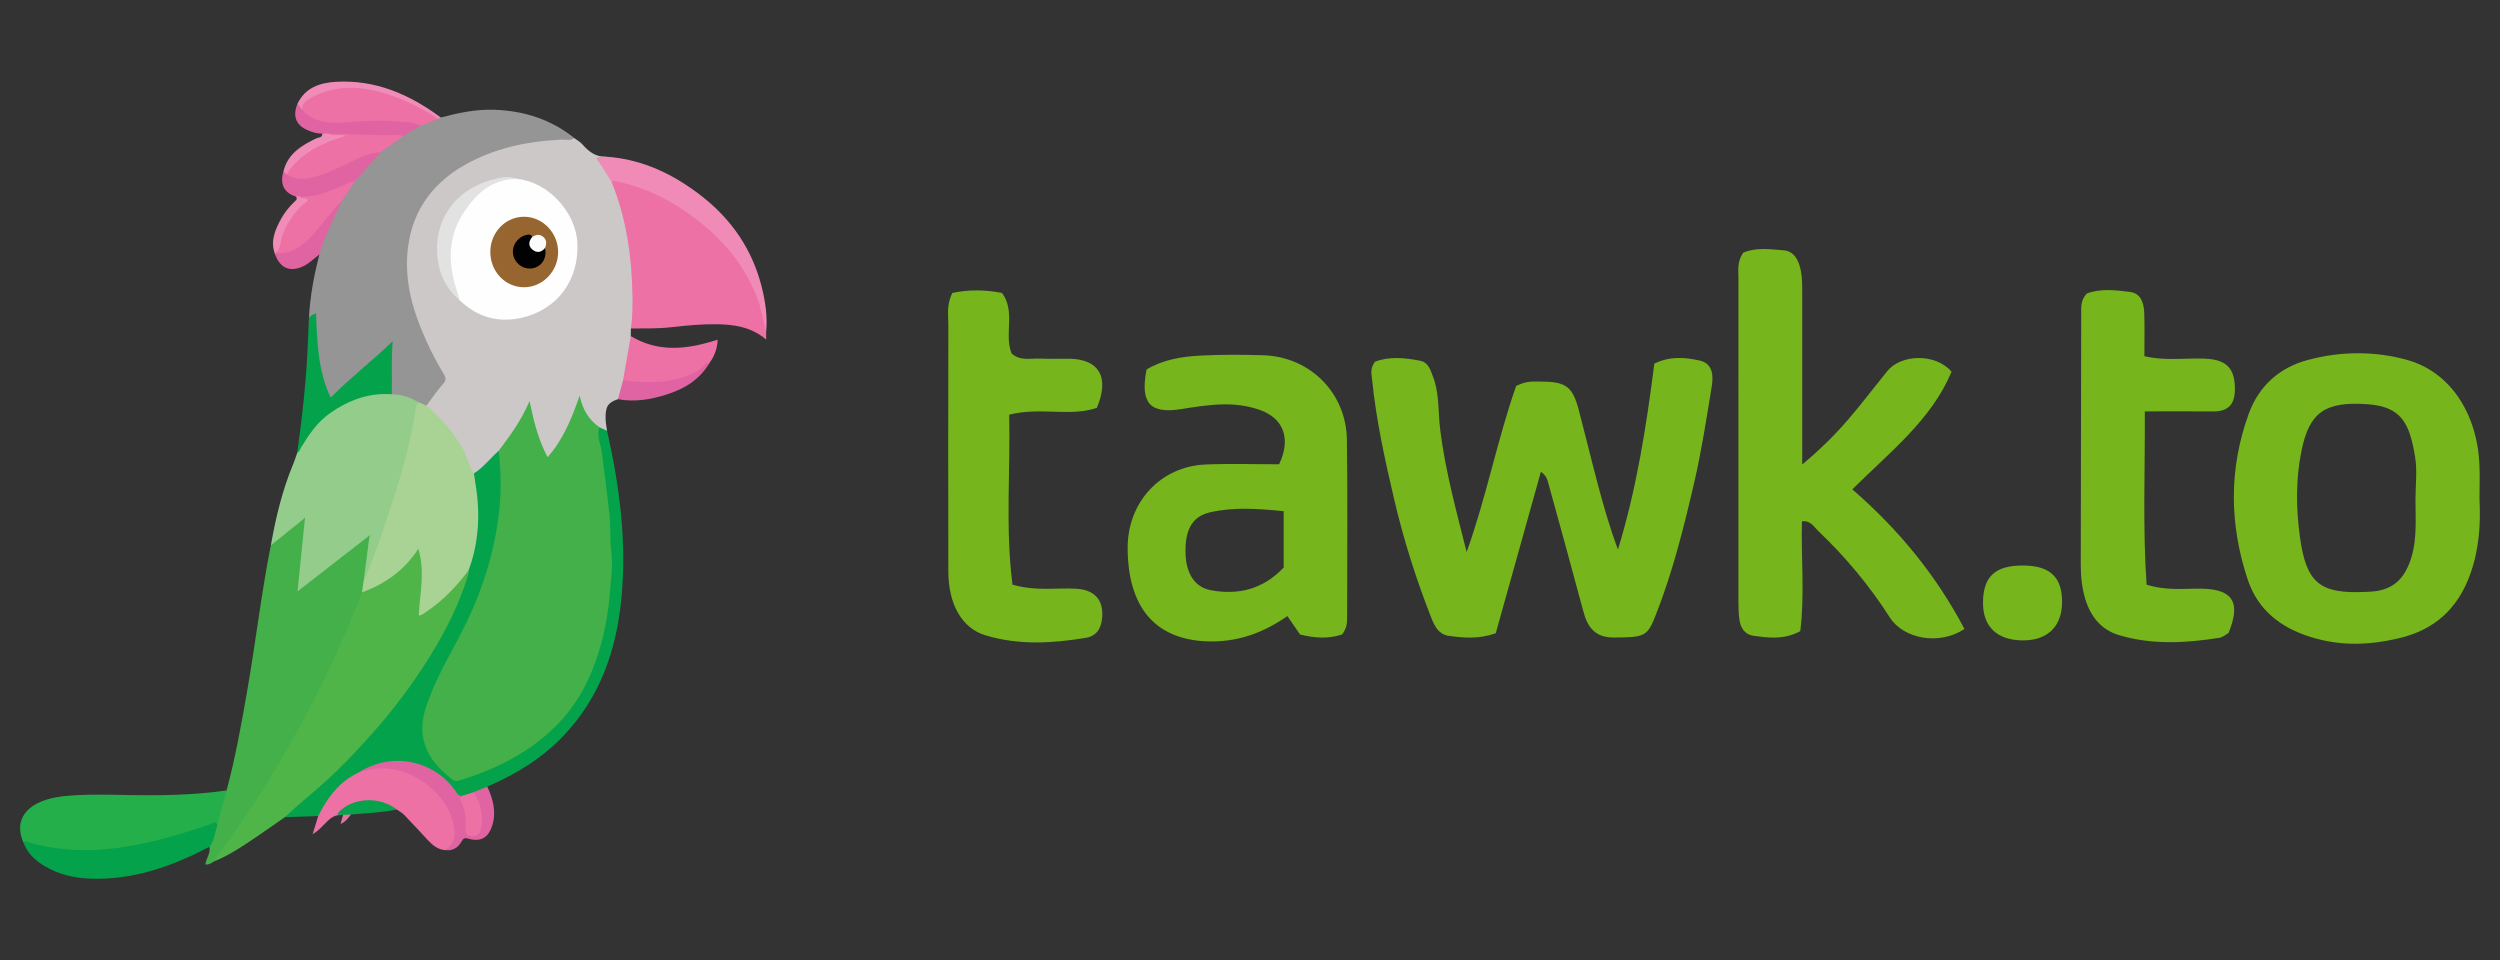 <?xml version="1.0" encoding="UTF-8"?> <!-- Generator: Adobe Illustrator 23.0.2, SVG Export Plug-In . SVG Version: 6.00 Build 0) --> <svg xmlns="http://www.w3.org/2000/svg" xmlns:xlink="http://www.w3.org/1999/xlink" version="1.1" id="Layer_1" x="0px" y="0px" viewBox="0 0 164 63" xml:space="preserve"><rect x="0" y="0" width="164" height="63" fill="#333333" stroke="none"/> <g> <g> <path fill="#CBC8C7" d="M40.541,26.187c-0.664,0.216-0.837,0.485-0.813,1.318c0.007,0.252,0.061,0.502,0.093,0.753 c-0.232,0.123-0.39-0.052-0.569-0.142c-0.676-0.468-1.119-1.081-1.253-1.806c-0.25,1.024-0.765,2.075-1.415,3.06 c-0.166,0.251-0.321,0.629-0.638,0.612c-0.345-0.018-0.388-0.436-0.501-0.713c-0.35-0.856-0.628-1.733-0.733-2.624 c-0.439,1.08-1.158,2.041-1.908,2.983c-0.403,0.391-0.792,0.794-1.195,1.185c-0.156,0.152-0.304,0.334-0.565,0.282 c-0.245-0.121-0.286-0.377-0.367-0.594c-0.513-1.38-1.355-2.527-2.449-3.499c-0.138-0.122-0.319-0.218-0.297-0.448 c0.19-0.491,0.547-0.869,0.873-1.264c0.242-0.292,0.254-0.547,0.062-0.884c-1.014-1.784-1.855-3.634-2.181-5.688 c-0.588-3.704,1.044-6.832,4.479-8.404c2.057-0.941,4.233-1.382,6.507-1.258c0.176,0.133,0.379,0.241,0.521,0.403 c0.414,0.471,0.87,0.839,1.539,0.817c-0.329,0.153-0.364,0.333-0.116,0.622c0.289,0.336,0.465,0.751,0.673,1.143 c0.763,1.735,1.061,3.573,1.249,5.442c0.1,0.993,0.098,1.985,0.092,2.979c-0.002,0.377-0.014,0.757-0.244,1.086 c-0.002,0.167-0.003,0.333-0.005,0.5c0.139,0.663-0.125,1.287-0.192,1.93c-0.034,0.323-0.113,0.641-0.195,0.957 C40.833,25.349,40.872,25.835,40.541,26.187z"></path> <path fill="#949594" d="M37.673,9.057c-0.26,0.202-0.562,0.09-0.844,0.103c-2.094,0.092-4.116,0.5-5.987,1.467 c-2.274,1.175-3.744,3-4.074,5.575c-0.24,1.871,0.158,3.68,0.879,5.419c0.414,0.999,0.884,1.969,1.449,2.891 c0.144,0.234,0.206,0.412-0.028,0.67c-0.4,0.442-0.732,0.946-1.092,1.424c-0.238,0.135-0.391-0.077-0.58-0.14 c-0.542-0.28-1.144-0.377-1.716-0.566c-0.146-0.196-0.113-0.425-0.112-0.644c0-0.85-0.015-1.7,0.011-2.529 c-0.698,0.723-1.497,1.343-2.25,2.013c-0.397,0.354-0.772,0.728-1.159,1.091c-0.421,0.394-0.612,0.359-0.817-0.169 c-0.356-0.916-0.56-1.871-0.628-2.85c-0.039-0.563-0.161-1.121-0.107-1.689c0.027-0.281-0.151-0.299-0.351-0.303 c0.076-1.399,0.336-2.767,0.681-4.122c-0.145-0.27,0.023-0.503,0.107-0.733c0.349-0.951,0.778-1.868,1.247-2.766 c0.297-0.478,0.596-0.954,0.939-1.402c0.485-0.69,1.093-1.27,1.664-1.884c0.498-0.336,0.947-0.74,1.455-1.063 c0.39-0.246,0.796-0.463,1.197-0.691c0.369-0.121,0.706-0.323,1.076-0.442c0.095-0.034,0.19-0.054,0.288-0.009 c1.159-0.307,2.323-0.555,3.536-0.508C34.391,7.276,36.15,7.831,37.673,9.057z"></path> <path fill="#50B548" d="M18.69,53.606c-0.83,0.572-1.65,1.159-2.493,1.712c-0.685,0.449-1.38,0.887-2.15,1.185 c-0.082-0.239,0.089-0.388,0.207-0.549c2.782-3.796,5.169-7.828,7.194-12.073c0.68-1.426,1.323-2.871,1.893-4.347 c0.098-0.253,0.163-0.529,0.377-0.725c0.761-0.428,1.565-0.776,2.25-1.341c0.43-0.355,0.786-0.763,1.125-1.194 c0.092-0.116,0.158-0.314,0.334-0.275c0.187,0.041,0.221,0.245,0.258,0.413c0.17,0.781,0.142,1.57,0.057,2.356 c-0.048,0.44-0.058,0.88-0.129,1.421c0.517-0.305,0.925-0.607,1.291-0.953c0.51-0.483,1.031-0.959,1.44-1.538 c0.096-0.136,0.19-0.294,0.394-0.295c0.211,0.205,0.067,0.421,0.003,0.621c-0.579,1.81-1.429,3.494-2.432,5.101 c-1.791,2.871-3.955,5.441-6.382,7.791c-0.875,0.847-1.804,1.638-2.742,2.416C19.035,53.453,18.857,53.518,18.69,53.606z"></path> <path fill="#43B049" d="M23.749,38.856c-1.048,2.724-2.256,5.376-3.624,7.952c-1.728,3.255-3.655,6.39-5.869,9.342 c-0.082,0.109-0.14,0.235-0.21,0.353c-0.165,0.114-0.33,0.229-0.573,0.207c0.038-0.403,0.361-0.736,0.266-1.156 c0.071-0.513,0.294-0.982,0.423-1.478c0.131-0.565,0.307-1.118,0.434-1.683c0.046-0.203,0.117-0.392,0.268-0.541 c0.575-2.135,0.964-4.309,1.344-6.485c0.557-3.189,0.928-6.409,1.556-9.586c0.252-0.523,0.777-0.758,1.18-1.122 c0.203-0.184,0.43-0.34,0.637-0.52c0.116-0.1,0.249-0.218,0.411-0.124c0.141,0.082,0.095,0.243,0.087,0.377 c-0.058,0.992-0.182,1.977-0.284,2.965c-0.036,0.352-0.034,0.705-0.145,1.138c0.639-0.427,1.148-0.855,1.668-1.266 c0.794-0.626,1.594-1.244,2.391-1.866c0.149-0.116,0.317-0.287,0.499-0.199c0.238,0.115,0.105,0.365,0.09,0.558 c-0.064,0.819-0.291,1.618-0.322,2.442C23.948,38.408,23.922,38.656,23.749,38.856z"></path> <path fill="#93CC8B" d="M23.851,38.148c0.124-0.962,0.249-1.924,0.391-3.022c-1.59,1.235-3.109,2.415-4.723,3.669 c0.167-1.648,0.321-3.176,0.487-4.822c-0.796,0.642-1.518,1.224-2.239,1.807c0.325-1.838,0.759-3.646,1.482-5.374 c0.097-0.232,0.169-0.475,0.252-0.712c0.996-2.307,2.77-3.59,5.233-3.941c0.317-0.045,0.682-0.219,0.969,0.112 c0.634,0.01,1.214,0.2,1.755,0.522c-0.129,1.391-0.46,2.743-0.832,4.082c-0.681,2.452-1.495,4.861-2.429,7.228 C24.126,37.873,24.122,38.118,23.851,38.148z"></path> <path fill="#04A24B" d="M18.69,53.606c0.801-0.771,1.674-1.46,2.504-2.199c1.119-0.995,2.14-2.08,3.134-3.189 c1.465-1.634,2.784-3.386,3.933-5.258c0.997-1.625,1.854-3.32,2.418-5.151c0.041-0.133,0.092-0.259,0.066-0.4 c-0.109-0.191-0.003-0.367,0.045-0.544c0.454-1.695,0.599-3.403,0.234-5.136c-0.047-0.223-0.159-0.47,0.067-0.673 c0.627-0.4,1.074-0.997,1.622-1.483c0.237,0.266,0.228,0.599,0.245,0.922c0.233,4.307-0.988,8.241-3.042,11.971 c-0.712,1.293-1.408,2.598-1.841,4.023c-0.555,1.825-0.04,3.019,1.381,4.303c0.283,0.255,0.576,0.299,0.947,0.179 c2.17-0.7,4.165-1.72,5.821-3.305c1.207-1.155,2.074-2.556,2.641-4.133c0.662-1.842,0.968-3.74,1.048-5.698 c0.122-3.002-0.211-5.957-0.713-8.904c-0.032-0.186-0.074-0.372-0.078-0.561c-0.003-0.142-0.044-0.329,0.197-0.339 c0.168,0.076,0.336,0.152,0.504,0.228c0.829,3.666,1.313,7.364,0.928,11.127c-0.341,3.339-1.414,6.382-3.774,8.869 c-1.417,1.493-3.134,2.541-5.011,3.347c-0.217,0.321-0.609,0.302-0.906,0.468c-0.239,0.098-0.475,0.203-0.737,0.222 c-0.226,0.007-0.4-0.098-0.515-0.281c-1.225-1.94-3.852-2.534-6.091-1.32c-1.098,0.564-1.947,1.378-2.508,2.485 c-0.074,0.145-0.119,0.332-0.332,0.353C20.147,53.555,19.419,53.58,18.69,53.606z"></path> <path fill="#ED71A5" d="M41.387,21.549c0.108-0.732,0.113-1.47,0.1-2.208c-0.044-2.536-0.401-5.015-1.358-7.384 c0.09-0.369,0.353-0.175,0.53-0.137c1.046,0.225,2.035,0.611,2.98,1.112c2.113,1.123,3.9,2.617,5.19,4.651 c0.806,1.271,1.4,2.629,1.431,4.173c0,0.135,0,0.271,0,0.52c-0.993-0.845-2.132-0.992-3.277-1.006 c-0.956-0.011-1.918,0.078-2.87,0.188C43.203,21.564,42.296,21.544,41.387,21.549z"></path> <path fill="#25AF4B" d="M14.866,51.851c-0.203,0.763-0.407,1.526-0.61,2.289c-0.363,0.029-0.701,0.156-1.04,0.275 c-1.75,0.618-3.536,1.091-5.376,1.351c-2.13,0.301-4.235,0.238-6.29-0.473c-0.498-1.086-0.181-2.03,0.877-2.58 c0.73-0.38,1.53-0.478,2.335-0.533c1.266-0.087,2.532-0.044,3.799-0.023C10.669,52.192,12.774,52.157,14.866,51.851z"></path> <path fill="#ED71A5" d="M20.876,53.53c0.541-1.061,1.193-2.027,2.255-2.644c0.16-0.093,0.327-0.175,0.491-0.262 c2.52-1.249,5.89,1.035,6.294,3.595c0.13,0.828-0.059,1.313-0.699,1.549c-0.498-0.029-0.843-0.326-1.161-0.667 c-0.511-0.546-1.015-1.1-1.535-1.638c-0.139-0.144-0.326-0.241-0.491-0.359c-0.249-0.061-0.474-0.182-0.708-0.281 c-1.016-0.427-1.929-0.143-2.806,0.399c-0.092,0.057-0.156,0.13-0.144,0.247c-0.508-0.033-0.806,0.311-1.118,0.625 c-0.225,0.226-0.442,0.461-0.746,0.627C20.63,54.323,20.753,53.927,20.876,53.53z"></path> <path fill="#04A24B" d="M1.55,55.293c0.132-0.198,0.283-0.042,0.411-0.007c1.629,0.442,3.268,0.577,4.961,0.422 c2.37-0.216,4.617-0.869,6.85-1.626c0.133-0.045,0.372-0.327,0.484,0.057c-0.153,0.479-0.186,1.001-0.516,1.414 c-2.432,1.265-4.96,2.179-7.756,2.088c-1.096-0.035-2.145-0.267-3.09-0.846C2.3,56.432,1.8,55.97,1.55,55.293z"></path> <path fill="#F08BB7" d="M50.259,21.757c-0.211-0.753-0.309-1.531-0.601-2.27c-0.84-2.123-2.25-3.797-4.044-5.153 c-1.53-1.156-3.217-2.023-5.115-2.424c-0.137-0.029-0.262-0.1-0.369,0.046c-0.268-0.428-0.536-0.856-0.805-1.284 c-0.06-0.095-0.211-0.158-0.158-0.292c0.055-0.141,0.205-0.07,0.315-0.085c0.083-0.012,0.168-0.013,0.253-0.019 c2.399,0.16,4.464,1.155,6.318,2.608c1.946,1.525,3.285,3.479,3.904,5.894C50.206,19.754,50.356,20.744,50.259,21.757z"></path> <path fill="#04A24B" d="M25.702,25.864c-1.518-0.113-2.849,0.393-4.066,1.25c-0.829,0.584-1.383,1.409-1.898,2.262 c-0.068,0.113-0.088,0.263-0.237,0.316c0.338-2.416,0.603-4.838,0.699-7.277c0.021-0.532,0.044-1.064,0.066-1.596 c0.139-0.088,0.252-0.225,0.468-0.254c0.07,1.875,0.122,3.736,0.956,5.525c1.302-1.322,2.727-2.413,4.071-3.705 C25.659,23.593,25.727,24.729,25.702,25.864z"></path> <path fill="#ED71A5" d="M40.87,24.947c0.17-0.966,0.341-1.932,0.511-2.898c1.84,1.107,3.743,0.867,5.698,0.233 c-0.025,0.589-0.208,1.085-0.54,1.531c-0.979,1.075-2.271,1.326-3.636,1.377c-0.462,0.017-0.926,0.01-1.389-0.002 C41.275,25.182,41.027,25.181,40.87,24.947z"></path> <path fill="#E064A2" d="M29.216,55.767c0.578-0.433,0.677-0.834,0.557-1.557c-0.357-2.152-2.807-4.033-5.099-3.782 c-0.353,0.039-0.701,0.129-1.052,0.195c2.117-1.319,4.885-0.747,6.284,1.307c0.112,0.165,0.198,0.323,0.432,0.268 c0.159,0.716,0.431,1.411,0.36,2.167c-0.013,0.142,0.063,0.271,0.222,0.309c0.172,0.041,0.307-0.031,0.397-0.172 c0.165-0.257,0.187-0.54,0.167-0.841c-0.04-0.59-0.303-1.122-0.417-1.692c0.3-0.123,0.599-0.246,0.899-0.368 c0.372,0.807,0.604,1.634,0.333,2.525c-0.253,0.829-0.763,1.128-1.595,0.886c-0.256-0.074-0.327,0.018-0.43,0.197 C30.042,55.613,29.7,55.829,29.216,55.767z"></path> <path fill="#E064A2" d="M24.975,9.988c-0.55,0.619-1.099,1.238-1.649,1.857c-1.141,0.673-2.302,1.279-3.694,1.142 c-0.08-0.028-0.157-0.062-0.233-0.1c-0.766-0.229-1.057-0.83-0.802-1.651c0.15-0.04,0.222,0.094,0.33,0.148 c0.882,0.403,1.712,0.113,2.534-0.201c0.832-0.318,1.593-0.803,2.44-1.084C24.242,9.985,24.59,9.759,24.975,9.988z"></path> <path fill="#E064A2" d="M27.567,8.249C27.184,8.48,26.8,8.712,26.416,8.943c-1.227,0.101-2.453,0.141-3.678-0.025 c-0.408-0.055-0.82-0.011-1.23-0.024c-0.138,0.003-0.254-0.054-0.365-0.128c-0.352,0.007-0.68-0.096-0.994-0.236 c-0.749-0.335-0.962-0.935-0.631-1.733c0.275,0.001,0.297,0.299,0.481,0.407c0.537,0.486,1.185,0.658,1.89,0.674 c1.146,0.027,2.284-0.159,3.432-0.109c0.617,0.027,1.226,0.101,1.832,0.203C27.317,8,27.554,7.972,27.567,8.249z"></path> <path fill="#E064A3" d="M40.87,24.947c1.745,0.211,3.46,0.235,5.046-0.711c0.218-0.13,0.304-0.45,0.623-0.423 c-0.641,1.097-1.65,1.702-2.82,2.071c-1.034,0.326-2.09,0.506-3.178,0.303C40.651,25.774,40.76,25.36,40.87,24.947z"></path> <path fill="#E064A2" d="M22.415,13.189c-0.513,1.16-1.12,2.281-1.469,3.509c-0.371,0.268-0.685,0.615-1.117,0.799 c-0.834,0.355-1.453,0.081-1.773-0.787c-0.033-0.048-0.033-0.095,0.001-0.142c0.918-0.101,1.696-0.488,2.306-1.179 c0.373-0.422,0.735-0.855,1.074-1.306c0.196-0.261,0.434-0.483,0.641-0.733C22.162,13.249,22.245,13.12,22.415,13.189z"></path> <path fill="#F08CB7" d="M19.824,7.209c-0.102-0.138-0.204-0.275-0.306-0.413c0.505-1.05,1.475-1.367,2.501-1.428 c2.602-0.156,4.85,0.82,6.898,2.341c-0.076,0.033-0.151,0.067-0.227,0.1c-0.26-0.043-0.473-0.19-0.696-0.317 c-1.582-0.896-3.239-1.563-5.089-1.59c-0.781-0.011-1.519,0.215-2.235,0.517C20.287,6.581,20.054,6.891,19.824,7.209z"></path> <path fill="#07A24C" d="M22.371,53.468c-0.051-0.065-0.401,0.075-0.149-0.191c0.924-0.975,2.7-1.05,3.807-0.174 c-0.989,0.208-1.998,0.239-3,0.329c-0.172,0.072-0.344,0.145-0.525,0.025C22.46,53.46,22.416,53.464,22.371,53.468z"></path> <path fill="#F08CB8" d="M21.143,8.766c0.11-0.004,0.219-0.008,0.329-0.012c0.403,0.135,0.835-0.026,1.279,0.1 c-0.143,0.283-0.397,0.312-0.612,0.38c-0.757,0.239-1.455,0.589-2.1,1.05c-0.309,0.221-0.558,0.499-0.794,0.795 c-0.119,0.149-0.19,0.381-0.453,0.354c-0.065-0.066-0.13-0.132-0.195-0.198c0.282-1.154,1.182-1.69,2.153-2.16 C20.9,9.003,21.151,9.045,21.143,8.766z"></path> <path fill="#F08CB7" d="M18.074,16.592c-0.006,0.039-0.012,0.078-0.018,0.117c-0.35-0.867-0.012-1.629,0.39-2.366 c0.219-0.402,0.514-0.762,0.846-1.086c0.102-0.099,0.271-0.191,0.106-0.371c0.073-0.002,0.145-0.005,0.218-0.008 c0.026,0.024,0.056,0.039,0.088,0.047c0.175,0.043,0.431-0.1,0.517,0.084c0.1,0.213-0.143,0.354-0.277,0.497 c-0.709,0.759-1.287,1.589-1.441,2.646C18.464,16.422,18.283,16.51,18.074,16.592z"></path> <path fill="#E076A3" d="M22.504,53.457c0.175-0.008,0.35-0.016,0.525-0.025c-0.192,0.218-0.349,0.475-0.688,0.624 C22.405,53.82,22.455,53.639,22.504,53.457z"></path> <path fill="#43B049" d="M39.318,28.031c-0.184,0.567,0.083,1.096,0.158,1.636c0.179,1.285,0.326,2.573,0.48,3.861 c0.112,0.939,0.052,1.879,0.155,2.818c0.089,0.809-0.033,1.643-0.095,2.459c-0.12,1.57-0.419,3.113-0.951,4.607 c-0.561,1.575-1.384,2.996-2.557,4.176c-1.794,1.804-4.017,2.892-6.426,3.63c-0.186,0.057-0.321-0.008-0.468-0.124 c-0.971-0.763-1.744-1.659-1.891-2.938c-0.106-0.926,0.205-1.79,0.539-2.632c0.647-1.631,1.582-3.122,2.342-4.698 c1.086-2.253,1.821-4.612,2.12-7.101c0.166-1.385,0.151-2.768-0.011-4.152c0.738-0.987,1.48-1.971,2.027-3.266 c0.277,1.346,0.573,2.536,1.183,3.689c1.031-1.179,1.585-2.546,2.101-4.043C38.218,26.88,38.636,27.542,39.318,28.031z"></path> <path fill="#A9D395" d="M31.09,31.056c0.078,0.555,0.178,1.108,0.23,1.665c0.15,1.603-0.015,3.171-0.576,4.688 c-0.768,1.015-1.627,1.938-2.687,2.658c-0.166,0.113-0.313,0.26-0.588,0.321c0.073-1.455,0.43-2.891-0.025-4.391 c-0.924,1.424-2.185,2.306-3.695,2.859c0.034-0.236,0.067-0.472,0.101-0.708c0.854-1.961,1.497-3.999,2.148-6.031 c0.505-1.576,0.905-3.182,1.208-4.811c0.058-0.311,0.007-0.657,0.25-0.92c0.173,0.073,0.346,0.147,0.519,0.22 c0.962,0.804,1.763,1.738,2.38,2.835C30.648,29.96,30.745,30.564,31.09,31.056z"></path> <path fill="#FEFEFE" d="M33.956,11.74c1.964,0.192,3.803,2.143,3.916,4.152c0.138,2.465-1.295,4.433-3.687,4.962 c-1.536,0.34-2.903-0.063-4.043-1.172c-0.366-0.482-0.495-1.052-0.586-1.63c-0.345-2.192,0.174-4.092,1.949-5.532 C32.21,11.949,32.99,11.531,33.956,11.74z"></path> <path fill="#E2E2E2" d="M33.956,11.74c-1.759-0.016-2.843,1.062-3.662,2.412c-0.993,1.635-0.856,3.39-0.254,5.139 c0.044,0.127,0.069,0.261,0.102,0.392c-0.851-0.702-1.304-1.642-1.433-2.701c-0.299-2.447,1.067-4.476,3.447-5.154 C32.733,11.663,33.343,11.487,33.956,11.74z"></path> <path fill="#ED71A5" d="M19.824,7.209c-0.013-0.328,0.15-0.539,0.426-0.702c1.255-0.74,2.602-0.9,4.009-0.623 c1.565,0.309,2.988,0.971,4.337,1.806c0.041,0.025,0.064,0.079,0.095,0.119c-0.381,0.129-0.717,0.376-1.124,0.44 c-0.493-0.275-1.058-0.241-1.582-0.285c-0.898-0.076-1.805-0.059-2.713,0.02c-1.083,0.094-2.197,0.22-3.166-0.486 C19.999,7.42,19.918,7.306,19.824,7.209z"></path> <path fill="#ED71A5" d="M18.792,11.433c0.908-1.387,2.302-2.048,3.9-2.519c-0.46-0.147-0.867,0.066-1.22-0.16 c1.554,0.051,3.106,0.144,4.662,0.101c0.103-0.003,0.207,0.001,0.283,0.088c-0.481,0.348-0.961,0.697-1.442,1.045 c-0.714,0.042-1.351,0.33-1.978,0.635c-0.889,0.432-1.769,0.875-2.752,1.067C19.721,11.793,19.241,11.714,18.792,11.433z"></path> <path fill="#ED71A5" d="M18.074,16.592c0.188-0.154,0.28-0.329,0.322-0.594c0.148-0.941,0.663-1.71,1.287-2.405 c0.157-0.175,0.373-0.296,0.567-0.446c-0.238-0.261-0.504-0.064-0.634-0.268c1.264,0.14,2.311-0.512,3.42-0.936 c0.095-0.036,0.193-0.066,0.289-0.098c-0.304,0.448-0.607,0.896-0.91,1.344c-0.657,0.639-1.177,1.395-1.781,2.079 C19.956,16.036,19.214,16.706,18.074,16.592z"></path> <path fill="#ED71A5" d="M31.067,51.97c0.467,0.73,0.667,1.523,0.491,2.377c-0.066,0.318-0.264,0.573-0.66,0.498 c-0.198-0.037-0.355-0.127-0.347-0.371c0.023-0.689,0.019-1.374-0.358-1.993c-0.097-0.16,0.092-0.192,0.146-0.284 C30.581,52.122,30.824,52.046,31.067,51.97z"></path> <path fill="#976630" d="M34.382,14.219c1.212,0.001,2.223,1.045,2.231,2.303c0.008,1.275-1.026,2.337-2.26,2.322 c-1.226-0.015-2.193-1.042-2.188-2.325C32.17,15.242,33.157,14.218,34.382,14.219z"></path> <path fill="#010101" d="M35.75,16.27c0.152,0.645-0.209,1.229-0.821,1.332c-0.614,0.103-1.198-0.342-1.277-0.972 c-0.075-0.603,0.427-1.204,1.03-1.239c0.12-0.007,0.196,0.037,0.23,0.152c-0.044,0.64,0.051,0.813,0.441,0.799 C35.489,16.338,35.612,16.258,35.75,16.27z"></path> <path fill="#FDFCFC" d="M35.75,16.27c-0.231,0.287-0.52,0.341-0.802,0.12c-0.316-0.247-0.274-0.553-0.035-0.847 c0.234-0.146,0.472-0.21,0.709-0.016C35.876,15.735,35.868,15.995,35.75,16.27z"></path> </g> <g> <path fill="#76B51B" d="M96.211,36.215c1.305-3.642,2.034-7.454,3.248-10.896c0.692-0.352,1.151-0.286,1.599-0.286 c1.682,0,2.102,0.313,2.523,1.913c0.418,1.587,0.8,3.183,1.22,4.768c0.384,1.45,0.798,2.891,1.337,4.336 c1.224-4.001,1.866-8.095,2.385-12.197c1.027-0.502,2.021-0.414,2.968-0.204c0.875,0.194,0.915,1.001,0.799,1.708 c-0.346,2.105-0.667,4.22-1.149,6.296c-0.676,2.917-1.399,5.826-2.497,8.627c-0.576,1.47-0.703,1.528-2.753,1.542 c-1.247,0.009-1.743-0.658-2.026-1.722c-0.74-2.776-1.509-5.544-2.271-8.315c-0.073-0.267-0.119-0.558-0.511-0.84 c-1.008,3.607-1.993,7.131-2.962,10.596c-1.118,0.397-2.098,0.302-3.069,0.173c-0.651-0.086-0.929-0.6-1.15-1.161 c-1.01-2.565-1.84-5.192-2.463-7.872c-0.595-2.556-1.164-5.125-1.425-7.747c-0.037-0.367-0.163-0.729,0.18-1.205 c0.907-0.35,1.959-0.275,3-0.057c0.496,0.104,0.637,0.583,0.804,1.015c0.441,1.139,0.335,2.355,0.482,3.53 C94.818,30.918,95.539,33.528,96.211,36.215z"></path> <path fill="#76B51B" d="M114.351,16.578c0.869-0.371,1.774-0.224,2.663-0.157c0.55,0.041,0.851,0.439,1.019,0.946 c0.185,0.557,0.193,1.13,0.193,1.706c-0.001,3.693,0,7.386,0,11.397c1.182-0.989,2.144-1.937,3.024-2.962 c0.882-1.027,1.7-2.108,2.552-3.161c0.911-1.126,3.172-1.184,4.22,0.036c-1.319,3.165-4.043,5.264-6.51,7.72 c3.068,2.656,5.519,5.667,7.356,9.157c-1.617,1.087-3.982,0.675-4.896-0.756c-1.334-2.088-2.909-3.973-4.702-5.677 c-0.278-0.264-0.479-0.692-1.062-0.632c-0.063,2.425,0.189,4.865-0.111,7.211c-1.113,0.588-2.098,0.428-3.063,0.303 c-0.55-0.071-0.845-0.495-0.923-1.025c-0.06-0.404-0.071-0.818-0.071-1.228c-0.004-7.068-0.005-14.136,0.001-21.203 C114.04,17.728,113.947,17.18,114.351,16.578z"></path> <path fill="#76B51B" d="M162.654,32.729c0.086,1.643-0.021,3.306-0.603,4.928c-0.815,2.273-2.339,3.668-4.712,4.22 c-1.922,0.447-3.775,0.517-5.7-0.071c-2.044-0.625-3.529-1.796-4.195-3.805c-1.198-3.613-1.237-7.259,0.076-10.864 c0.665-1.826,2.018-3.024,3.855-3.519c2.169-0.584,4.414-0.606,6.577,0.007c2.768,0.784,4.544,3.474,4.698,6.838 C162.683,31.2,162.654,31.94,162.654,32.729z M158.455,32.797c0-0.944,0.125-1.909-0.025-2.829 c-0.361-2.211-0.906-3.289-3.105-3.449c-2.805-0.205-3.826,0.536-4.338,3.01c-0.396,1.911-0.371,3.835-0.104,5.748 c0.417,2.991,1.322,3.699,4.342,3.551c0.246-0.012,0.494-0.023,0.735-0.065c1.013-0.176,1.652-0.742,2.056-1.717 C158.591,35.656,158.455,34.225,158.455,32.797z"></path> <path fill="#76B51B" d="M88.038,41.623c-0.922,0.305-1.838,0.23-2.754,0.001c-0.28-0.408-0.529-0.77-0.831-1.211 c-1.627,1.142-3.374,1.745-5.333,1.658c-3.344-0.149-5.118-2.23-5.147-6.078c-0.023-3.032,2.14-5.4,5.126-5.523 c1.634-0.067,3.273-0.012,4.809-0.012c0.807-1.691,0.275-2.989-1.185-3.536c-1.746-0.654-3.484-0.363-5.231-0.086 c-2.053,0.325-2.707-0.378-2.279-2.594c1.062-0.648,2.315-0.855,3.581-0.918c1.354-0.067,2.714-0.062,4.069-0.02 c3.071,0.095,5.452,2.463,5.494,5.544c0.053,3.865,0.016,7.73,0.014,11.596C88.37,40.813,88.378,41.188,88.038,41.623z M84.208,33.534c-1.682-0.165-3.272-0.285-4.833,0.075c-1.184,0.273-1.649,1.172-1.604,2.695c0.039,1.315,0.6,2.221,1.668,2.416 c1.791,0.327,3.405-0.05,4.77-1.491C84.208,36.073,84.208,34.899,84.208,33.534z"></path> <path fill="#76B51B" d="M136.892,19.256c0.87-0.338,1.86-0.229,2.823-0.108c0.747,0.094,0.926,0.752,0.948,1.399 c0.03,0.898,0.008,1.798,0.008,2.816c1.342,0.326,2.654,0.114,3.944,0.163c1.449,0.055,2.006,0.628,1.995,2.036 c-0.008,0.975-0.453,1.437-1.429,1.428c-1.39-0.013-2.781-0.003-4.481-0.003c0.019,3.922-0.143,7.675,0.118,11.369 c1.395,0.422,2.51,0.237,3.607,0.259c2.051,0.042,2.596,0.891,1.766,2.912c-0.172,0.093-0.374,0.278-0.6,0.314 c-2.205,0.347-4.416,0.475-6.588-0.177c-1.146-0.344-1.844-1.194-2.196-2.325c-0.234-0.752-0.31-1.529-0.309-2.314 c0.009-5.468,0.015-10.936,0.028-16.404C136.527,20.174,136.478,19.707,136.892,19.256z"></path> <path fill="#76B51B" d="M62.472,19.216c1.089-0.228,2.168-0.213,3.264,0.002c0.907,1.253,0.114,2.724,0.627,3.973 c0.571,0.511,1.259,0.303,1.897,0.333c0.615,0.029,1.233,0.002,1.85,0.007c1.981,0.016,2.701,1.207,1.842,3.223 c-1.751,0.603-3.684-0.07-5.749,0.449c0.083,3.719-0.259,7.448,0.216,11.151c1.565,0.447,2.885,0.19,4.182,0.266 c1.202,0.07,1.803,0.736,1.7,1.906c-0.06,0.682-0.35,1.195-1.072,1.316c-2.208,0.37-4.431,0.49-6.593-0.168 c-1.558-0.474-2.421-2.068-2.426-4.185c-0.014-5.386-0.01-10.772,0.001-16.158C62.211,20.683,62.081,20.014,62.472,19.216z"></path> <path fill="#76B51B" d="M130.085,39.553c0.001-1.723,0.786-2.46,2.617-2.456c1.762,0.004,2.569,0.75,2.57,2.377 c0.001,1.632-0.962,2.561-2.628,2.535C131,41.984,130.085,41.105,130.085,39.553z"></path> </g> </g> </svg> 